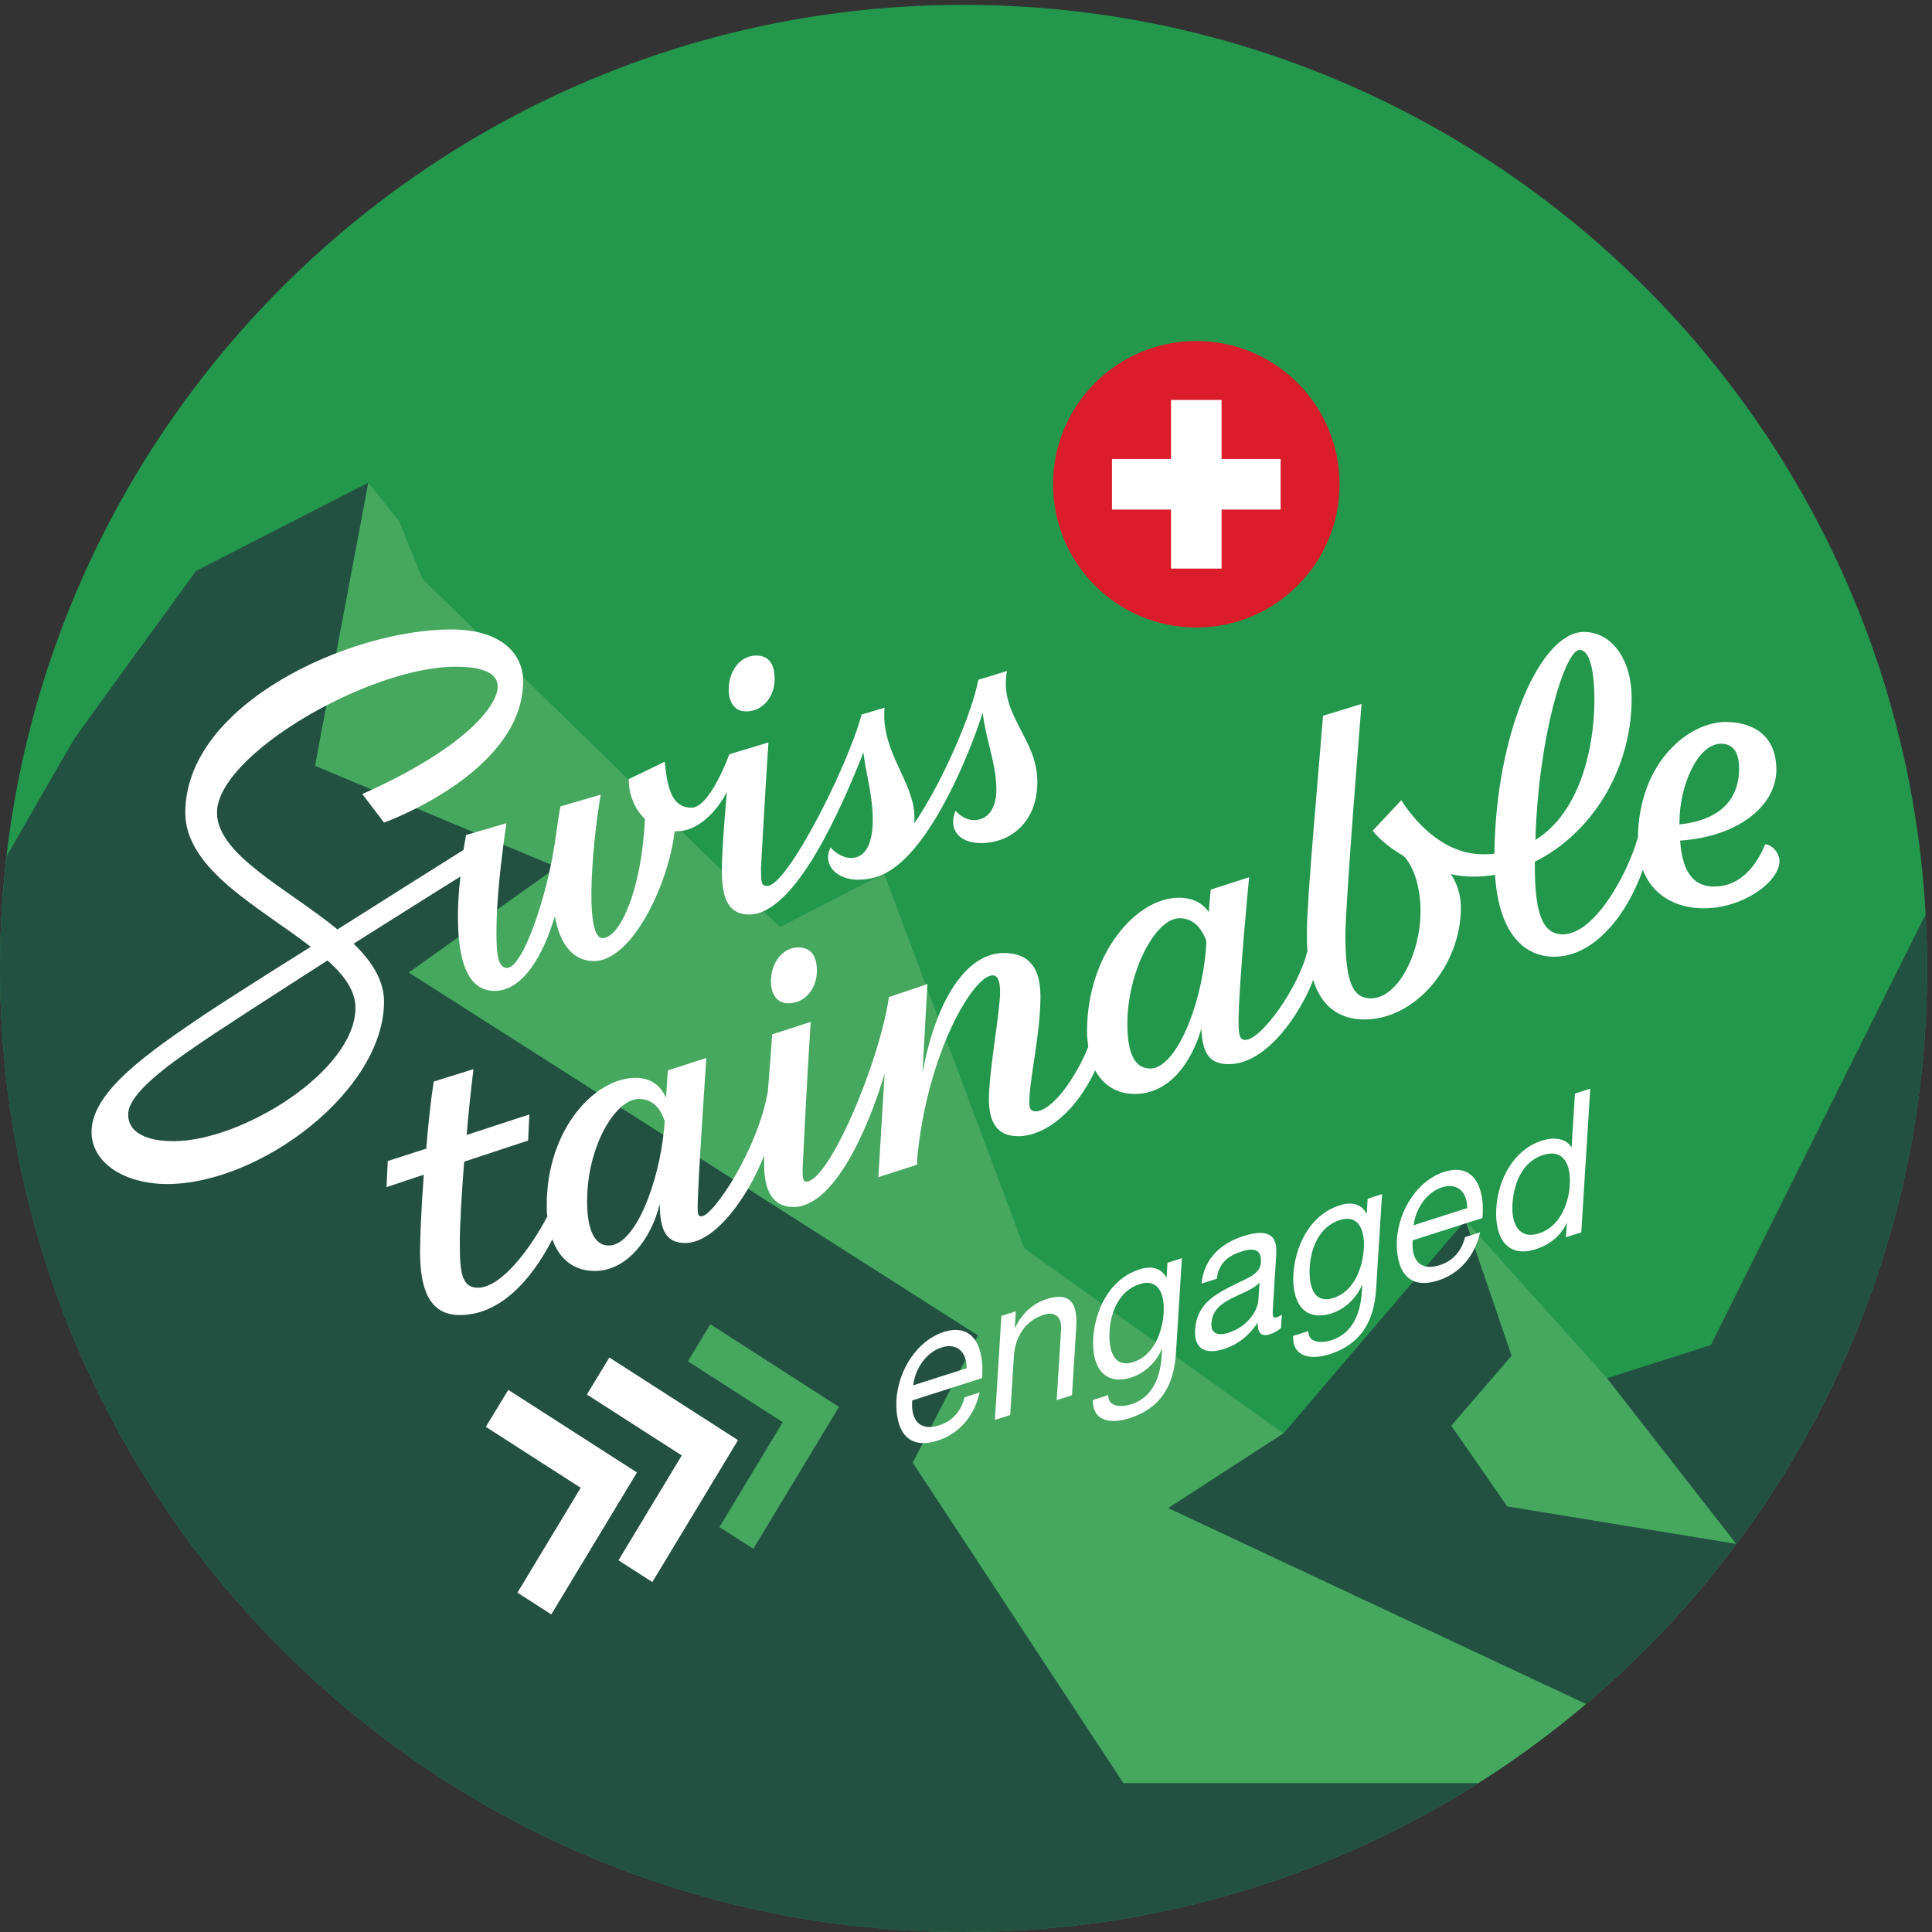 <?xml version="1.0" encoding="UTF-8" standalone="no"?>
<!-- Created with Inkscape (http://www.inkscape.org/) -->

<svg
   version="1.1"
   id="svg1"
   width="261.253"
   height="261.253"
   viewBox="0 0 261.253 261.253"
   sodipodi:docname="125_20q_01_swisstainable_2_engaged_CMYK.eps"
   xmlns:inkscape="http://www.inkscape.org/namespaces/inkscape"
   xmlns:sodipodi="http://sodipodi.sourceforge.net/DTD/sodipodi-0.dtd"
   xmlns="http://www.w3.org/2000/svg"
   xmlns:svg="http://www.w3.org/2000/svg">
  <rect x="0" y="0" width="261.253" height="261.253" fill="#333333" stroke="none"/>
  <defs
     id="defs1" />
  <sodipodi:namedview
     id="namedview1"
     pagecolor="#ffffff"
     bordercolor="#000000"
     borderopacity="0.25"
     inkscape:showpageshadow="2"
     inkscape:pageopacity="0.0"
     inkscape:pagecheckerboard="0"
     inkscape:deskcolor="#d1d1d1">
    <inkscape:page
       x="0"
       y="0"
       inkscape:label="1"
       id="page1"
       width="261.253"
       height="261.253"
       margin="0"
       bleed="0" />
  </sodipodi:namedview>
  <g
     id="g1"
     inkscape:groupmode="layer"
     inkscape:label="1">
    <g
       id="group-R5">
      <path
         id="path2"
         d="M 1959.36,979.688 C 1959.36,438.621 1520.74,0.012 979.676,0.012 438.617,0.012 0,438.621 0,979.688 c 0,541.062 438.617,979.682 979.676,979.682 541.064,0 979.684,-438.62 979.684,-979.682 v 0"
         style="fill:#23984d;fill-opacity:1;fill-rule:nonzero;stroke:none"
         transform="matrix(0.133,0,0,-0.133,0,261.253)" />
      <path
         id="path3"
         d="m 1532.41,432.602 232.9,-38.012 -130.29,167.262 -0.45,0.507 -144.68,161.129 46.92,-137.59 -61.31,-71.148 56.91,-82.148"
         style="fill:#46a75f;fill-opacity:1;fill-rule:nonzero;stroke:none"
         transform="matrix(0.133,0,0,-0.133,0,261.253)" />
      <path
         id="path4"
         d="m 1187.83,431.031 117.1,75.899 -263.45,188.109 -142.578,381.071 -105.918,-54.38 -363.379,353.85 -23.992,59.11 -31.222,38.81 -54.168,-287.86 245.89,-102.95 L 415.473,975.527 994.215,606.559 927.961,477.148 1142.13,151.34 h 360.78 c 38.44,24.332 75.04,51.269 109.6,80.551 l -424.68,199.14"
         style="fill:#46a75f;fill-opacity:1;fill-rule:nonzero;stroke:none"
         transform="matrix(0.133,0,0,-0.133,0,261.253)" />
      <path
         id="path5"
         d="m 1633.78,563.051 0.46,-0.492 131.07,-167.969 -232.88,38.058 -56.93,82.102 61.31,71.148 -46.92,137.59 -184.96,-216.558 -117.1,-75.899 424.68,-199.14 c 212.14,179.711 346.85,448 346.85,747.797 0,18.457 -0.55,36.782 -1.56,54.992 L 1739.49,596.75 1633.78,563.051"
         style="fill:#235141;fill-opacity:1;fill-rule:nonzero;stroke:none"
         transform="matrix(0.133,0,0,-0.133,0,261.253)" />
      <path
         id="path6"
         d="m 979.676,0.012 c 192.414,0 371.854,55.508 523.234,151.328 h -360.78 l -214.169,325.808 66.254,129.411 -578.742,368.968 150.64,107.163 -245.89,102.95 54.168,287.86 -175.016,-89.6 c 0,0 -117.031,-160.53 -123.606,-170.53 C 73.106,1209.3 42.293,1155.76 6.629,1093.59 2.301,1056.22 0,1018.23 0,979.688 0,438.621 438.617,0.012 979.676,0.012"
         style="fill:#235141;fill-opacity:1;fill-rule:nonzero;stroke:none"
         transform="matrix(0.133,0,0,-0.133,0,261.253)" />
      <path
         id="path7"
         d="m 1216.3,1617.61 c -80.44,0 -145.65,-65.22 -145.65,-145.66 0,-80.45 65.21,-145.66 145.65,-145.66 80.45,0 145.66,65.21 145.66,145.66 0,80.44 -65.21,145.66 -145.66,145.66"
         style="fill:#db1d2b;fill-opacity:1;fill-rule:nonzero;stroke:none"
         transform="matrix(0.133,0,0,-0.133,0,261.253)" />
      <path
         id="path8"
         d="m 1242.02,1497.66 v 60.01 h -51.44 v -60.01 h -60 v -51.43 h 60 v -60.01 h 51.44 v 60.01 h 60.01 v 51.43 h -60.01 v 0"
         style="fill:#ffffff;fill-opacity:1;fill-rule:nonzero;stroke:none"
         transform="matrix(0.133,0,0,-0.133,0,261.253)" />
      <path
         id="path9"
         d="m 596.93,742.801 c 0,57.461 29.675,104.179 52.406,104.179 17.047,0 23.359,-13.25 26.519,-22.73 l -0.632,-6.941 c -5.051,-56.2 -29.676,-119.34 -56.196,-119.34 -17.05,0 -22.097,21.472 -22.097,44.832 z m 549.32,180.59 c 0,53.031 28.42,107.329 53.04,107.329 15.79,0 23.37,-12.62 27.15,-22.73 v -3.78 c -3.78,-61.249 -30.94,-126.28 -56.82,-126.28 -18.31,0 -23.37,20.199 -23.37,45.461 z m 561.32,205.199 c 0,36.62 18.31,79.56 42.31,79.56 13.89,0 18.31,-11.36 18.31,-25.25 0,-31.57 -19.57,-52.41 -60.62,-56.83 0,0.63 0,1.26 0,2.52 z m -101.65,174.9 c 13.26,0 15.15,-32.83 15.15,-50.51 0,-46.09 -13.25,-113.65 -59.98,-142.69 3.16,106.7 30.3,193.2 44.83,193.2 z M 604.508,672.09 c 32.832,0 57.457,32.191 66.297,68.191 0,-28.422 7.574,-39.781 25.883,-39.781 31.574,0 65.671,50.512 80.191,89.031 0,-3.793 0,-6.953 0,-8.84 0,-27.152 8.844,-43.562 29.672,-43.562 47.359,0 83.351,102.281 92.82,135.75 l -6.308,-105.449 39.14,12.629 0.637,9.472 c 10.734,105.449 56.824,183.102 76.4,183.102 5.68,0 7.58,-6.942 7.58,-17.043 0,-19.578 -11.37,-80.82 -11.37,-108.61 0,-18.941 5.05,-37.871 29.68,-37.871 29.04,0 59.98,27.141 78.29,66.922 8.84,-15.781 22.73,-23.992 40.41,-23.992 34.72,0 57.46,31.563 67.56,66.301 1.27,-21.469 5.68,-35.988 27.78,-35.988 45.46,0 80.82,68.82 85.88,85.867 8.2,-26.52 25.88,-40.41 52.4,-40.41 51.78,0 97.87,54.933 97.87,113.651 0,13.89 -4.42,25.25 -10.1,34.1 7.57,-1.9 15.15,-2.52 23.35,-2.52 6.95,0 14.53,0.62 21.47,1.89 3.79,-60.62 30.32,-83.352 59.99,-83.352 40.41,0 73.88,41.672 90.29,88.392 9.47,-25.25 32.83,-39.14 61.88,-39.14 40.41,0 77.03,27.15 77.03,47.99 0,8.83 -8.2,17.05 -14.52,17.05 -5.68,-13.9 -20.83,-42.94 -51.78,-42.94 -25.88,0 -32.83,22.1 -34.72,46.73 58.72,3.79 97.86,35.35 97.86,71.97 0,34.73 -23.36,48.62 -51.77,48.62 -35.99,0 -87.77,-39.15 -89.03,-117.45 -10.1,-35.98 -43.57,-98.49 -76.4,-98.49 -23.36,0 -28.41,28.41 -28.41,72.61 v 1.26 c 56.19,27.78 98.5,91.56 98.5,166.7 0,37.88 -19.58,66.92 -48.62,66.92 -44.2,0 -89.66,-103.55 -90.93,-225.41 -3.78,-0.63 -7.57,-0.63 -11.99,-0.63 -36.62,0 -65.67,28.42 -82.71,54.93 l -29.05,-30.94 c 5.05,-6.95 16.41,-17.04 31.57,-25.88 8.21,-8.21 17.05,-27.78 17.05,-56.2 0,-42.303 -22.73,-88.4 -50.52,-88.4 -17.04,0 -25.88,13.89 -25.88,63.78 0,33.46 16.42,235.51 16.42,235.51 l -39.15,-12 c -3.16,-41.67 -16.42,-185.63 -16.42,-219.72 0,-6.95 0,-13.27 0.63,-18.949 -8.84,-37.883 -47.35,-90.922 -63.14,-90.922 -5.68,0 -6.94,4.422 -6.94,18.941 0,36 10.73,146.49 10.73,146.49 l -39.15,-12.63 c 0,0 -0.63,-10.1 -1.9,-22.73 -5.68,8.21 -15.15,14.52 -30.3,14.52 -44.2,0 -93.45,-58.087 -93.45,-135.751 0,-5.688 0.63,-11.368 1.26,-15.789 -13.25,-32.84 -37.25,-65.668 -53.66,-65.668 -5.06,0 -6.32,3.789 -6.32,8.207 0,25.269 11.36,69.461 11.36,108.613 0,27.148 -10.1,44.195 -37.24,44.195 -35.372,0 -67.567,-41.668 -82.723,-121.867 l 5.051,90.297 -39.145,-13.266 C 893.691,882.352 842.543,763 819.82,763 c -3.789,0 -3.789,4.43 -3.789,12.629 0,0 3.789,81.461 8.203,149.652 l -39.152,-12.633 c -1.254,-20.839 -3.148,-40.41 -4.414,-58.078 -10.105,-58.73 -55.563,-126.922 -67.563,-126.922 -3.156,0 -3.785,1.903 -3.785,8.84 0,23.992 8.84,152.172 8.84,152.172 l -39.148,-12.629 -1.895,-27.781 c -4.422,10.109 -13.262,20.199 -30.941,20.199 -41.039,0 -90.289,-51.769 -90.289,-129.437 0,-4.41 0,-8.203 0.633,-11.364 -15.79,-30.308 -46.094,-72.609 -70.719,-72.609 -16.418,0 -18.313,15.789 -18.313,45.461 0,18.941 1.895,49.879 4.422,82.711 l 65.031,21.469 1.266,26.531 -63.773,-20.852 c 1.894,22.731 4.418,46.102 6.949,66.93 l -40.41,-12.629 c -3.16,-20.199 -5.684,-44.191 -7.578,-68.18 l -39.149,-12.64 -1.262,-26.52 37.883,12.641 c -2.523,-34.102 -3.789,-64.41 -3.789,-78.301 0,-39.14 10.106,-64.398 40.41,-64.398 47.989,0 79.559,48.617 94.078,77.019 7.579,-21.461 23.364,-32.191 42.942,-32.191 z M 130.316,831.211 c 0,22.09 44.2,52.391 68.825,69.449 18.941,13.25 75.769,49.871 133.855,87.129 17.055,-15.156 28.414,-30.937 28.414,-47.988 0,-64.403 -115.547,-135.75 -185,-135.75 -26.519,0 -46.094,8.199 -46.094,27.16 z m 799.368,303.059 c 0,34.11 -34.727,66.94 -30.313,110.5 l -23.363,-6.94 c -13.258,-50.52 -75.133,-174.28 -95.969,-174.28 -5.684,0 -6.32,2.54 -6.32,18.95 0,0 4.426,80.82 7.582,126.91 l -39.778,-11.99 c 0,0 -19.574,-54.3 -38.519,-54.3 -20.207,0 -24.625,20.84 -27.149,46.72 l -36.621,-17.68 c 0,-15.15 5.684,-30.31 16.414,-40.41 -3.16,-73.24 -25.886,-121.23 -42.933,-121.23 -20.207,0 -8.844,107.97 -1.895,145.86 l -41.047,-12 c -1.89,-10.11 -3.152,-20.2 -4.418,-28.42 -7.574,-59.34 -33.46,-135.745 -49.878,-135.745 -8.84,0 -10.735,13.258 -10.735,35.355 0,34.1 4.422,71.98 10.102,111.76 l -41.039,-12 c -0.633,-5.04 -1.895,-10.1 -2.528,-15.15 -27.152,-17.05 -78.293,-49.25 -128.175,-80.82 -49.879,41.05 -122.493,75.77 -122.493,118.7 0,58.73 154.692,148.39 242.461,148.39 24.625,0 42.938,-5.06 42.938,-20.21 0,-20.2 -35.363,-63.77 -137.649,-109.23 l 22.102,-29.05 c 0,0 141.434,50.51 141.434,143.97 0,26.52 -20.84,52.4 -73.247,52.4 -102.918,0 -270.242,-75.77 -270.242,-186.27 0,-58.09 76.403,-96.6 127.547,-136.38 C 265.438,970.113 221.238,941.699 207.977,932.859 151.152,894.34 93.066,854.57 93.066,813.52 c 0,-31.571 33.461,-53.04 77.032,-53.04 94.078,0 220.363,94.711 220.363,185.641 0,21.465 -12.633,41.035 -30.941,58.719 44.195,27.78 85.871,54.3 108.601,68.2 -1.894,-15.79 -2.527,-29.06 -2.527,-40.42 0,-64.401 20.207,-75.768 37.254,-75.768 28.41,0 49.25,35.355 61.25,75.768 6.941,-37.882 25.882,-45.464 39.773,-45.464 38.516,0 75.774,77.664 82.086,131.964 h 1.895 c 22.734,0 41.043,20.84 51.14,39.78 -3.156,-36.62 -5.051,-61.87 -5.051,-80.82 0,-31.57 9.477,-43.57 27.786,-43.57 47.355,0 94.714,110.5 116.183,164.8 1.895,-19.57 9.469,-42.93 9.469,-68.82 0,-20.2 -5.684,-38.52 -22.102,-38.52 -10.101,0 -18.945,8.21 -20.839,10.74 -8.836,-18.32 6.949,-32.83 27.785,-32.83 11.996,0 23.359,3.16 32.832,9.46 42.937,26.53 80.183,116.81 94.082,160.38 3.153,-27.78 13.893,-51.77 13.893,-78.29 0,-20.21 -9.47,-30.94 -22.737,-30.94 -8.84,0 -15.152,5.68 -18.941,9.47 -7.575,-19.57 4.418,-32.83 25.89,-32.83 31.568,0 57.458,22.73 57.458,61.87 0,45.46 -39.15,67.56 -30.94,113.03 l -29.045,-8.85 c -6.317,-33.46 -35.36,-102.29 -65.031,-145.85 0,1.89 0,4.42 0,6.94 z M 758.57,1240.99 c 17.68,0 29.043,15.78 29.043,32.83 0,15.15 -5.679,23.99 -18.945,23.99 -15.152,0 -27.781,-14.52 -27.781,-34.73 0,-11.36 5.054,-22.09 17.683,-22.09 z m 42.938,-296.771 c 17.676,0 29.039,15.789 29.039,32.84 0,15.148 -5.684,23.991 -18.942,23.991 -15.152,0 -27.777,-14.527 -27.777,-34.726 0,-11.363 5.051,-22.105 17.68,-22.105 v 0"
         style="fill:#ffffff;fill-opacity:1;fill-rule:nonzero;stroke:none"
         transform="matrix(0.133,0,0,-0.133,0,261.253)" />
      <path
         id="path10"
         d="m 982.859,573.211 c 0.11,16.269 -9.851,26.109 -25.429,21.129 -16.102,-5.141 -27.02,-21.879 -28.953,-38.52 z m 13.176,-24.652 c -5.676,-24.868 -21.289,-42.09 -42.715,-48.938 -30.215,-9.66 -43.039,9.277 -41.933,41.098 1.992,31.91 22.109,61 47.929,69.261 33.504,10.719 41.584,-20.98 39.071,-46.839 L 927.52,540.469 c -1.692,-18.578 6.621,-31.957 27.304,-25.34 13.008,4.16 22.219,13.711 25.828,28.512 l 15.383,4.918"
         style="fill:#ffffff;fill-opacity:1;fill-rule:nonzero;stroke:none"
         transform="matrix(0.133,0,0,-0.133,0,261.253)" />
      <path
         id="path11"
         d="m 1018.14,626.391 14.65,4.691 -1.04,-16.773 0.36,0.121 c 7.42,15.199 18.23,24.679 31.97,29.07 24.9,7.969 31.59,-5.52 30.18,-28.23 l -4.34,-69.54 -15.56,-4.98 4.47,71.59 c 0.82,13.09 -6.01,18.93 -17.9,15.121 -18.86,-6.039 -28.91,-23.082 -30.1,-42.109 l -3.72,-59.723 -15.56,-4.981 6.59,105.743"
         style="fill:#ffffff;fill-opacity:1;fill-rule:nonzero;stroke:none"
         transform="matrix(0.133,0,0,-0.133,0,261.253)" />
      <path
         id="path12"
         d="m 1183.11,629.461 c 1.16,18.609 -4.97,35.5 -24.56,29.23 -19.96,-6.39 -29.15,-27.171 -30.42,-47.421 -1.18,-19.032 3.72,-38.301 24.23,-31.739 20.51,6.559 29.51,30.09 30.75,49.93 z m 12.51,-41.102 c -2.15,-34.558 -17.16,-56.398 -47.19,-66 -17.77,-5.679 -37.77,-4.058 -37.25,18.539 l 15.57,4.993 c -0.24,-12.301 13.39,-12.563 23.46,-9.34 20.33,6.5 29.42,25.449 30.89,49.168 l 0.44,6.961 -0.38,-0.121 c -6.11,-14.579 -18.59,-24.797 -30.67,-28.661 -28.21,-9.019 -40.76,11.211 -38.97,40.063 1.57,24.937 14.29,59.289 47.26,69.84 11.9,3.808 22.16,1.269 27.1,-8.582 l 0.19,0.062 0.94,15.141 14.65,4.68 -6.04,-96.743"
         style="fill:#ffffff;fill-opacity:1;fill-rule:nonzero;stroke:none"
         transform="matrix(0.133,0,0,-0.133,0,261.253)" />
      <path
         id="path13"
         d="m 1280.54,660.23 c -12.71,-13.89 -47.26,-15.32 -48.88,-41.289 -0.71,-11.453 7.82,-12.73 17.33,-9.691 20.51,6.57 29.82,23.371 30.43,33.191 z m 21.88,-46.109 c -2.85,-2.723 -6.77,-4.973 -11.35,-6.441 -8.05,-2.578 -12.89,0.699 -12.16,12.14 -9.33,-14.199 -21.17,-22.8 -34.35,-27.019 -17.21,-5.512 -30.78,-1.629 -29.45,19.64 1.49,23.918 17.74,34.34 34.06,42.758 17.28,9.352 32.01,12.449 32.84,25.742 0.96,15.348 -10.26,13.969 -19.96,10.86 -13.19,-4.223 -23.17,-11.821 -24.87,-27.602 l -15.58,-4.98 c 2.55,26.472 21.08,41.422 42.32,48.222 17.03,5.45 35.25,7.071 33.71,-17.691 l -3.4,-54.398 c -0.51,-8.18 -0.74,-11.864 4.21,-10.282 1.46,0.469 3.14,1.41 4.83,2.539 l -0.85,-13.488"
         style="fill:#ffffff;fill-opacity:1;fill-rule:nonzero;stroke:none"
         transform="matrix(0.133,0,0,-0.133,0,261.253)" />
      <path
         id="path14"
         d="m 1386.61,694.57 c 1.16,18.61 -4.97,35.489 -24.56,29.239 -19.96,-6.387 -29.14,-27.18 -30.41,-47.43 -1.18,-19.02 3.71,-38.301 24.22,-31.738 20.51,6.57 29.51,30.078 30.75,49.929 z m 12.51,-41.101 c -2.16,-34.571 -17.17,-56.399 -47.19,-66 -17.76,-5.699 -37.75,-4.071 -37.24,18.551 l 15.56,4.98 c -0.23,-12.309 13.39,-12.57 23.46,-9.34 20.32,6.5 29.41,25.449 30.89,49.18 l 0.44,6.949 -0.37,-0.117 c -6.13,-14.594 -18.6,-24.801 -30.68,-28.66 -28.2,-9.024 -40.76,11.218 -38.96,40.058 1.56,24.95 14.29,59.289 47.25,69.828 11.9,3.813 22.15,1.274 27.1,-8.57 l 0.19,0.063 0.94,15.129 14.65,4.691 -6.04,-96.742"
         style="fill:#ffffff;fill-opacity:1;fill-rule:nonzero;stroke:none"
         transform="matrix(0.133,0,0,-0.133,0,261.253)" />
      <path
         id="path15"
         d="m 1491.7,736.012 c 0.12,16.269 -9.85,26.117 -25.43,21.129 -16.1,-5.153 -27.02,-21.879 -28.96,-38.532 z m 13.17,-24.653 c -5.67,-24.871 -21.28,-42.089 -42.71,-48.937 -30.21,-9.672 -43.03,9.277 -41.94,41.109 1.99,31.899 22.11,60.989 47.93,69.25 33.51,10.719 41.59,-20.98 39.08,-46.84 l -70.87,-22.66 c -1.69,-18.601 6.62,-31.961 27.3,-25.34 13.01,4.161 22.22,13.707 25.83,28.5 l 15.38,4.918"
         style="fill:#ffffff;fill-opacity:1;fill-rule:nonzero;stroke:none"
         transform="matrix(0.133,0,0,-0.133,0,261.253)" />
      <path
         id="path16"
         d="m 1564.59,710.23 c 21.06,6.739 30.19,29.489 31.42,49.141 1.28,20.649 -5.92,37.391 -27.35,30.527 -21.24,-6.796 -29.64,-29.328 -30.93,-49.976 -1.24,-19.844 6.71,-36.133 26.86,-29.692 z m 43.14,1.168 -15.56,-4.976 0.89,14.316 -0.36,-0.117 c -5.85,-13.293 -18.08,-22.23 -31.27,-26.441 -29.12,-9.309 -41.97,11.832 -40.1,41.699 1.85,29.859 17.7,59.59 46.64,68.84 9.53,3.051 23.55,3.519 29.55,-6.789 l 0.36,0.109 3.4,54.422 15.57,4.98 -9.12,-146.043"
         style="fill:#ffffff;fill-opacity:1;fill-rule:nonzero;stroke:none"
         transform="matrix(0.133,0,0,-0.133,0,261.253)" />
      <path
         id="path17"
         d="m 647.613,467.199 -130.816,84.02 -22.836,-37.629 96.449,-61.949 -64.316,-106.621 34.429,-22.122 87.09,144.301 v 0"
         style="fill:#ffffff;fill-opacity:1;fill-rule:nonzero;stroke:none"
         transform="matrix(0.133,0,0,-0.133,0,261.253)" />
      <path
         id="path18"
         d="m 750.348,500.078 -130.813,84.012 -22.84,-37.621 96.45,-61.949 -64.317,-106.629 34.434,-22.11 87.086,144.297 v 0"
         style="fill:#ffffff;fill-opacity:1;fill-rule:nonzero;stroke:none"
         transform="matrix(0.133,0,0,-0.133,0,261.253)" />
      <path
         id="path19"
         d="m 853.016,533.879 -130.813,84.012 -22.84,-37.621 96.453,-61.95 -64.316,-106.629 34.426,-22.113 87.09,144.301 v 0"
         style="fill:#46a75f;fill-opacity:1;fill-rule:nonzero;stroke:none"
         transform="matrix(0.133,0,0,-0.133,0,261.253)" />
    </g>
  </g>
</svg>
